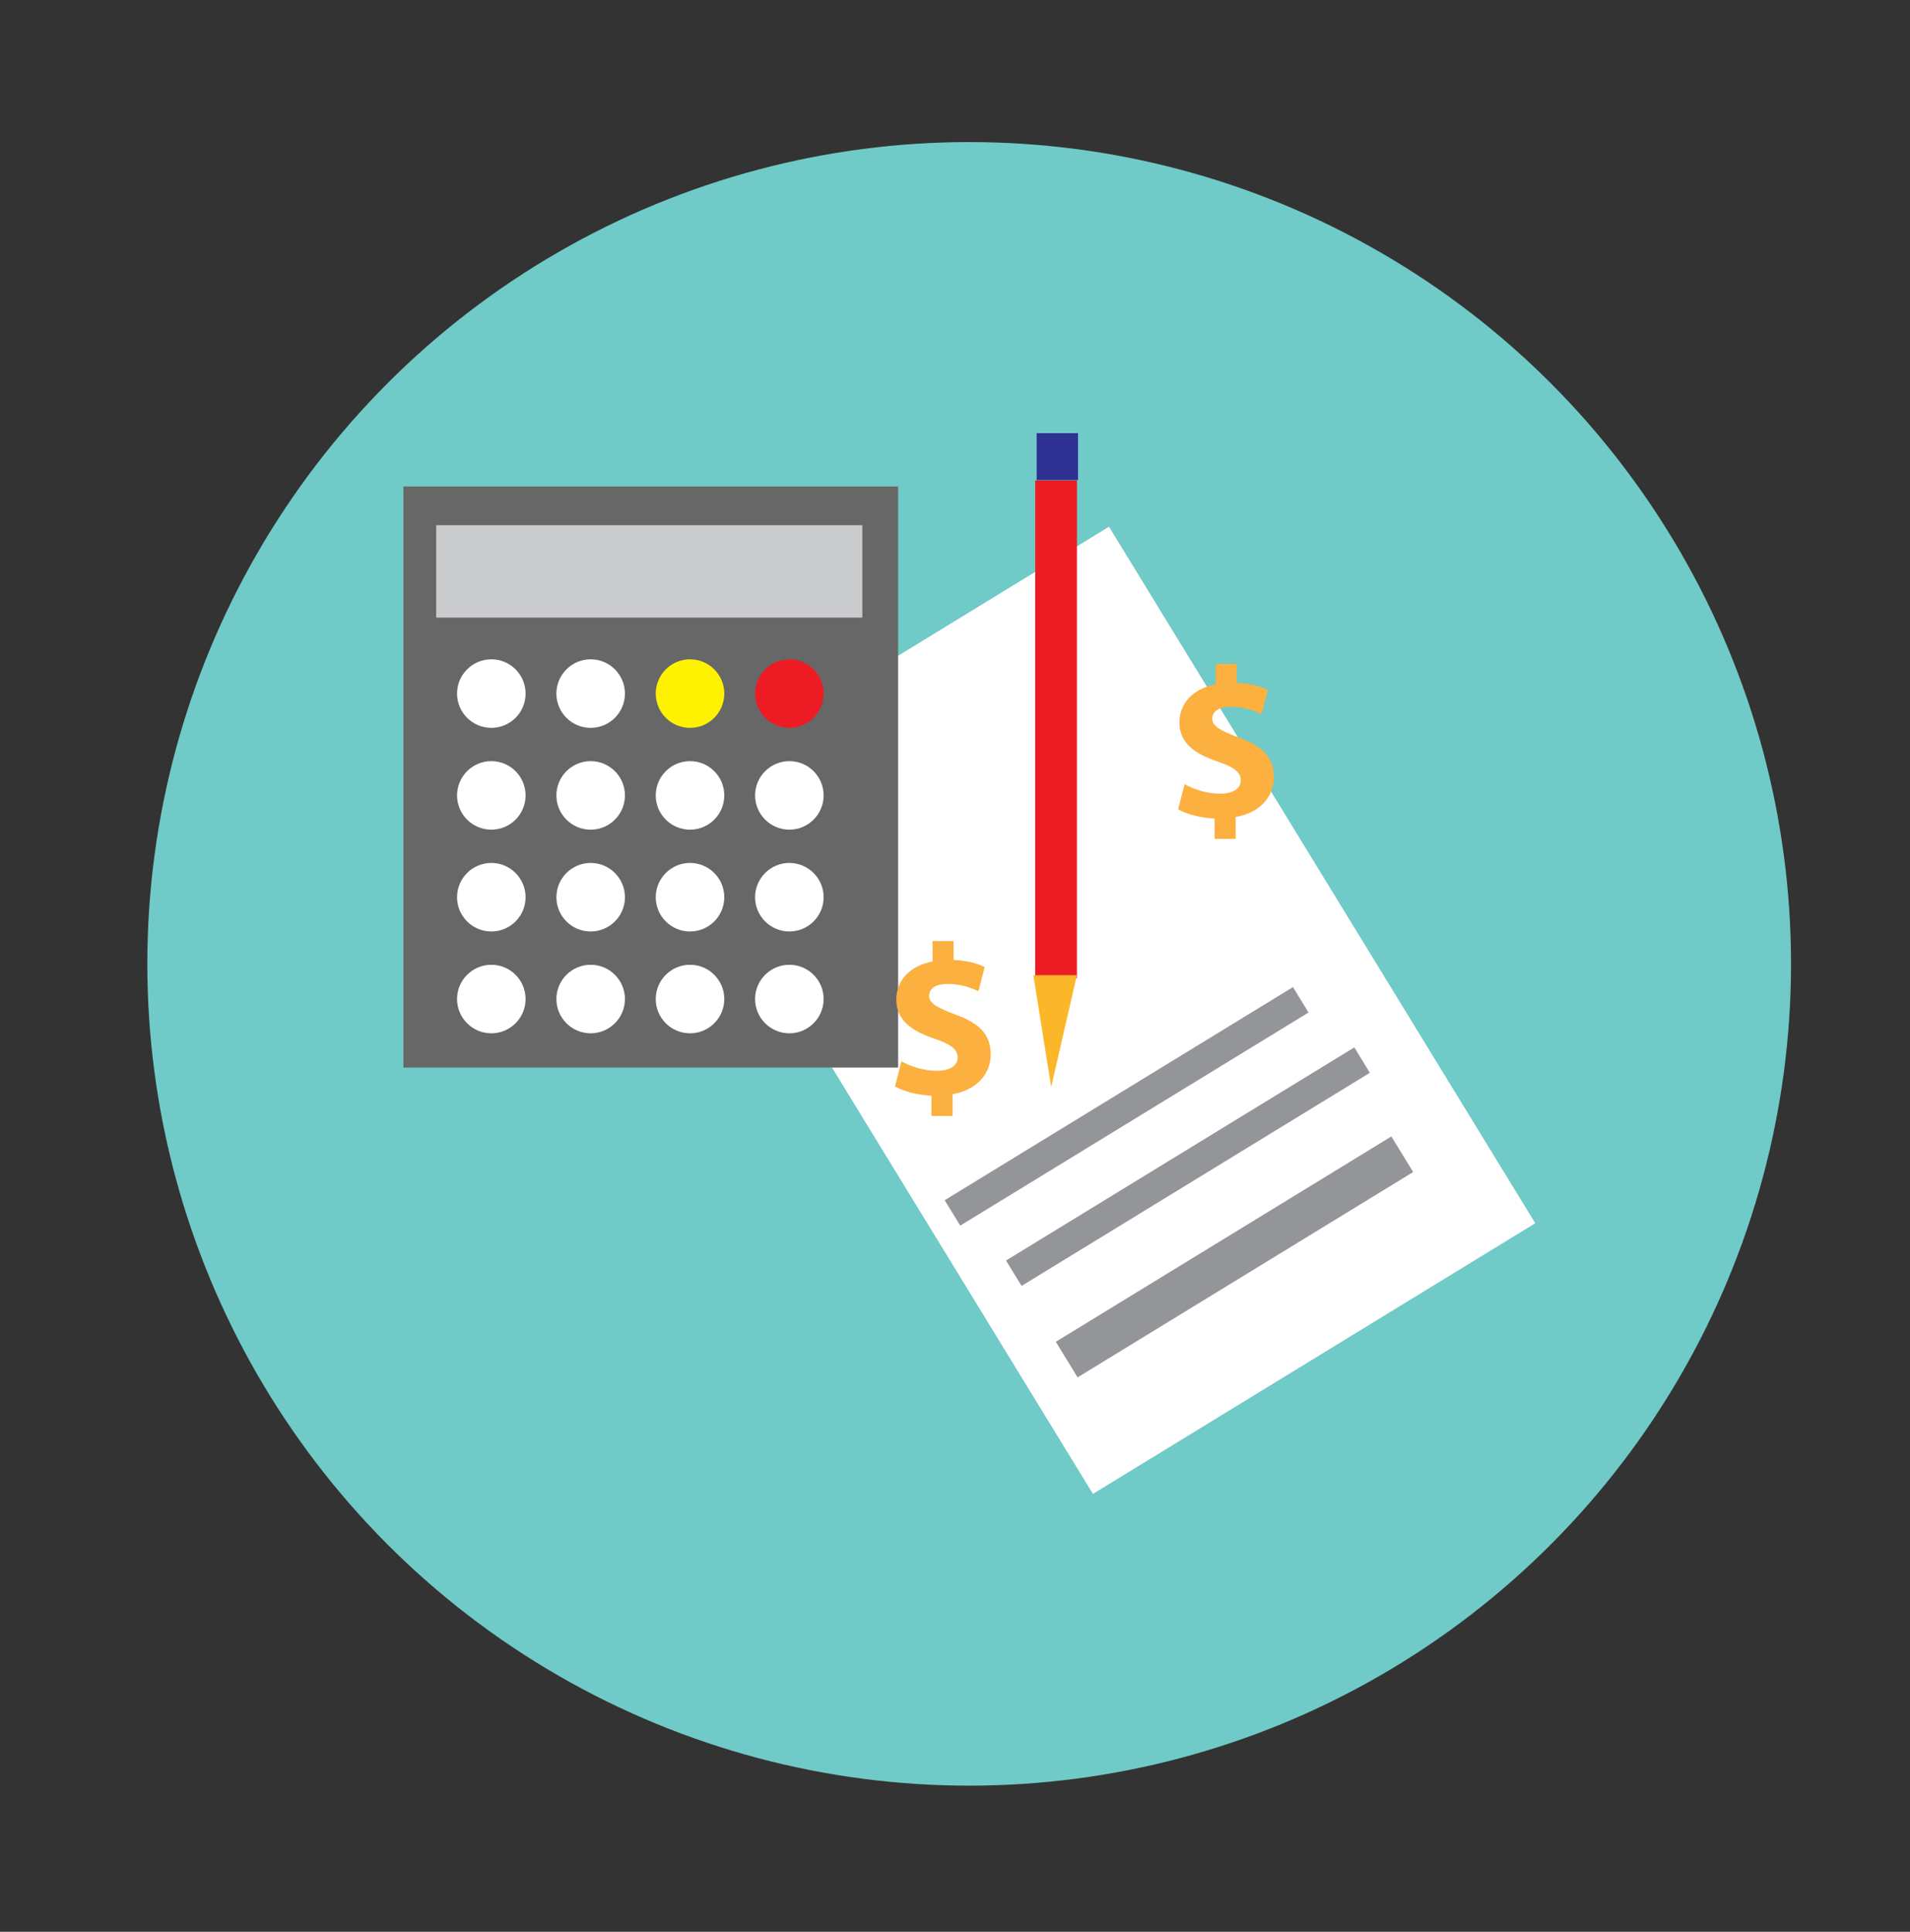 <?xml version="1.0" encoding="utf-8"?>
<!-- Generator: Adobe Illustrator 16.0.0, SVG Export Plug-In . SVG Version: 6.00 Build 0)  -->
<!DOCTYPE svg PUBLIC "-//W3C//DTD SVG 1.1//EN" "http://www.w3.org/Graphics/SVG/1.1/DTD/svg11.dtd">
<svg version="1.1" id="Layer_1" xmlns="http://www.w3.org/2000/svg" xmlns:xlink="http://www.w3.org/1999/xlink" x="0px" y="0px"
	 width="90.625px" height="91.667px" viewBox="0 0 90.625 91.667" enable-background="new 0 0 90.625 91.667" xml:space="preserve">
<rect x="0" y="0" width="90.625" height="91.667" fill="#333333" stroke="none"/>
<g>
	<circle fill="#70CAC7" cx="45.985" cy="45.737" r="38.995"/>
	<g>
		<g>
			
				<rect x="39.927" y="28.599" transform="matrix(0.853 -0.522 0.522 0.853 -17.355 34.285)" fill-rule="evenodd" clip-rule="evenodd" fill="#FFFFFF" width="24.605" height="38.746"/>
			
				<rect x="43.757" y="51.826" transform="matrix(0.853 -0.522 0.522 0.853 -19.555 35.585)" fill-rule="evenodd" clip-rule="evenodd" fill="#939598" width="19.373" height="1.414"/>
			
				<rect x="46.667" y="54.689" transform="matrix(0.853 -0.522 0.522 0.853 -20.621 37.524)" fill-rule="evenodd" clip-rule="evenodd" fill="#939598" width="19.373" height="1.413"/>
			
				<rect x="49.227" y="58.692" transform="matrix(0.853 -0.522 0.522 0.853 -22.532 39.302)" fill-rule="evenodd" clip-rule="evenodd" fill="#939598" width="18.665" height="1.98"/>
		</g>
		<g>
			<rect x="19.14" y="23.085" fill-rule="evenodd" clip-rule="evenodd" fill="#676767" width="23.474" height="27.573"/>
			<g>
				<path fill-rule="evenodd" clip-rule="evenodd" fill="#FFFFFF" d="M24.938,32.911c0,0.899-0.728,1.627-1.625,1.627l0,0
					c-0.897,0-1.627-0.728-1.627-1.627l0,0c0-0.896,0.729-1.625,1.627-1.625l0,0C24.21,31.285,24.938,32.015,24.938,32.911
					L24.938,32.911z"/>
				<path fill-rule="evenodd" clip-rule="evenodd" fill="#FFFFFF" d="M29.652,32.911c0,0.899-0.729,1.627-1.627,1.627l0,0
					c-0.897,0-1.625-0.728-1.625-1.627l0,0c0-0.896,0.728-1.625,1.625-1.625l0,0C28.923,31.285,29.652,32.015,29.652,32.911
					L29.652,32.911z"/>
				<path fill-rule="evenodd" clip-rule="evenodd" fill="#FFF200" d="M34.366,32.911c0,0.899-0.728,1.627-1.625,1.627l0,0
					c-0.899,0-1.627-0.728-1.627-1.627l0,0c0-0.896,0.728-1.625,1.627-1.625l0,0C33.638,31.285,34.366,32.015,34.366,32.911
					L34.366,32.911z"/>
				<path fill-rule="evenodd" clip-rule="evenodd" fill="#ED1C24" d="M39.079,32.911c0,0.899-0.728,1.627-1.625,1.627l0,0
					c-0.897,0-1.627-0.728-1.627-1.627l0,0c0-0.896,0.729-1.625,1.627-1.625l0,0C38.351,31.285,39.079,32.015,39.079,32.911
					L39.079,32.911z"/>
			</g>
			<g>
				<path fill-rule="evenodd" clip-rule="evenodd" fill="#FFFFFF" d="M24.938,37.744c0,0.897-0.728,1.625-1.625,1.625l0,0
					c-0.897,0-1.627-0.728-1.627-1.625l0,0c0-0.897,0.729-1.627,1.627-1.627l0,0C24.21,36.117,24.938,36.846,24.938,37.744
					L24.938,37.744z"/>
				<path fill-rule="evenodd" clip-rule="evenodd" fill="#FFFFFF" d="M29.652,37.744c0,0.897-0.729,1.625-1.627,1.625l0,0
					c-0.897,0-1.625-0.728-1.625-1.625l0,0c0-0.897,0.728-1.627,1.625-1.627l0,0C28.923,36.117,29.652,36.846,29.652,37.744
					L29.652,37.744z"/>
				<path fill-rule="evenodd" clip-rule="evenodd" fill="#FFFFFF" d="M34.366,37.744c0,0.897-0.728,1.625-1.625,1.625l0,0
					c-0.899,0-1.627-0.728-1.627-1.625l0,0c0-0.897,0.728-1.627,1.627-1.627l0,0C33.638,36.117,34.366,36.846,34.366,37.744
					L34.366,37.744z"/>
				<path fill-rule="evenodd" clip-rule="evenodd" fill="#FFFFFF" d="M39.079,37.744c0,0.897-0.728,1.625-1.625,1.625l0,0
					c-0.897,0-1.627-0.728-1.627-1.625l0,0c0-0.897,0.729-1.627,1.627-1.627l0,0C38.351,36.117,39.079,36.846,39.079,37.744
					L39.079,37.744z"/>
			</g>
			<g>
				<path fill-rule="evenodd" clip-rule="evenodd" fill="#FFFFFF" d="M24.938,42.575c0,0.897-0.728,1.625-1.625,1.625l0,0
					c-0.897,0-1.627-0.728-1.627-1.625l0,0c0-0.897,0.729-1.627,1.627-1.627l0,0C24.21,40.948,24.938,41.678,24.938,42.575
					L24.938,42.575z"/>
				<path fill-rule="evenodd" clip-rule="evenodd" fill="#FFFFFF" d="M29.652,42.575c0,0.897-0.729,1.625-1.627,1.625l0,0
					c-0.897,0-1.625-0.728-1.625-1.625l0,0c0-0.897,0.728-1.627,1.625-1.627l0,0C28.923,40.948,29.652,41.678,29.652,42.575
					L29.652,42.575z"/>
				<path fill-rule="evenodd" clip-rule="evenodd" fill="#FFFFFF" d="M34.366,42.575c0,0.897-0.728,1.625-1.625,1.625l0,0
					c-0.899,0-1.627-0.728-1.627-1.625l0,0c0-0.897,0.728-1.627,1.627-1.627l0,0C33.638,40.948,34.366,41.678,34.366,42.575
					L34.366,42.575z"/>
				<path fill-rule="evenodd" clip-rule="evenodd" fill="#FFFFFF" d="M39.079,42.575c0,0.897-0.728,1.625-1.625,1.625l0,0
					c-0.897,0-1.627-0.728-1.627-1.625l0,0c0-0.897,0.729-1.627,1.627-1.627l0,0C38.351,40.948,39.079,41.678,39.079,42.575
					L39.079,42.575z"/>
			</g>
			<g>
				<path fill-rule="evenodd" clip-rule="evenodd" fill="#FFFFFF" d="M24.938,47.405c0,0.899-0.728,1.627-1.625,1.627l0,0
					c-0.897,0-1.627-0.728-1.627-1.627l0,0c0-0.896,0.729-1.625,1.627-1.625l0,0C24.21,45.779,24.938,46.509,24.938,47.405
					L24.938,47.405z"/>
				<path fill-rule="evenodd" clip-rule="evenodd" fill="#FFFFFF" d="M29.652,47.405c0,0.899-0.729,1.627-1.627,1.627l0,0
					c-0.897,0-1.625-0.728-1.625-1.627l0,0c0-0.896,0.728-1.625,1.625-1.625l0,0C28.923,45.779,29.652,46.509,29.652,47.405
					L29.652,47.405z"/>
				<path fill-rule="evenodd" clip-rule="evenodd" fill="#FFFFFF" d="M34.366,47.405c0,0.899-0.728,1.627-1.625,1.627l0,0
					c-0.899,0-1.627-0.728-1.627-1.627l0,0c0-0.896,0.728-1.625,1.627-1.625l0,0C33.638,45.779,34.366,46.509,34.366,47.405
					L34.366,47.405z"/>
				<path fill-rule="evenodd" clip-rule="evenodd" fill="#FFFFFF" d="M39.079,47.405c0,0.899-0.728,1.627-1.625,1.627l0,0
					c-0.897,0-1.627-0.728-1.627-1.627l0,0c0-0.896,0.729-1.625,1.627-1.625l0,0C38.351,45.779,39.079,46.509,39.079,47.405
					L39.079,47.405z"/>
			</g>
			<rect x="20.695" y="24.923" fill-rule="evenodd" clip-rule="evenodd" fill="#CACBCD" width="20.221" height="4.383"/>
		</g>
		<g>
			<rect x="49.118" y="22.801" fill-rule="evenodd" clip-rule="evenodd" fill="#ED1C24" width="1.98" height="23.616"/>
			<polygon fill-rule="evenodd" clip-rule="evenodd" fill="#FBB629" points="49.877,51.577 49.03,46.274 51.096,46.274 			"/>
			<rect x="49.188" y="20.555" fill-rule="evenodd" clip-rule="evenodd" fill="#2E3192" width="1.961" height="2.227"/>
		</g>
		<g>
			<path fill="#FBB040" d="M57.63,39.807v-0.966c-0.682-0.031-1.343-0.214-1.73-0.438l0.307-1.191
				c0.427,0.234,1.027,0.449,1.69,0.449c0.58,0,0.975-0.224,0.975-0.632c0-0.386-0.325-0.631-1.079-0.884
				c-1.088-0.368-1.832-0.875-1.832-1.864c0-0.894,0.631-1.597,1.721-1.812v-0.966h0.996v0.896c0.683,0.03,1.141,0.174,1.477,0.336
				l-0.295,1.151c-0.264-0.113-0.733-0.347-1.466-0.347c-0.661,0-0.875,0.284-0.875,0.571c0,0.334,0.356,0.548,1.223,0.875
				c1.21,0.427,1.699,0.986,1.699,1.902c0,0.905-0.641,1.679-1.812,1.882v1.038H57.63z"/>
		</g>
		<g>
			<path fill="#FBB040" d="M44.196,52.958v-0.966c-0.683-0.031-1.344-0.214-1.73-0.438l0.305-1.191
				c0.429,0.234,1.029,0.447,1.69,0.447c0.58,0,0.977-0.223,0.977-0.629c0-0.388-0.325-0.63-1.079-0.887
				c-1.088-0.366-1.832-0.874-1.832-1.862c0-0.896,0.632-1.597,1.721-1.81v-0.968h0.996v0.896c0.682,0.031,1.141,0.174,1.476,0.336
				l-0.294,1.148c-0.266-0.111-0.733-0.345-1.466-0.345c-0.661,0-0.875,0.284-0.875,0.569c0,0.338,0.356,0.55,1.221,0.875
				c1.211,0.428,1.701,0.988,1.701,1.904c0,0.905-0.643,1.679-1.812,1.884v1.036H44.196z"/>
		</g>
	</g>
</g>
</svg>
